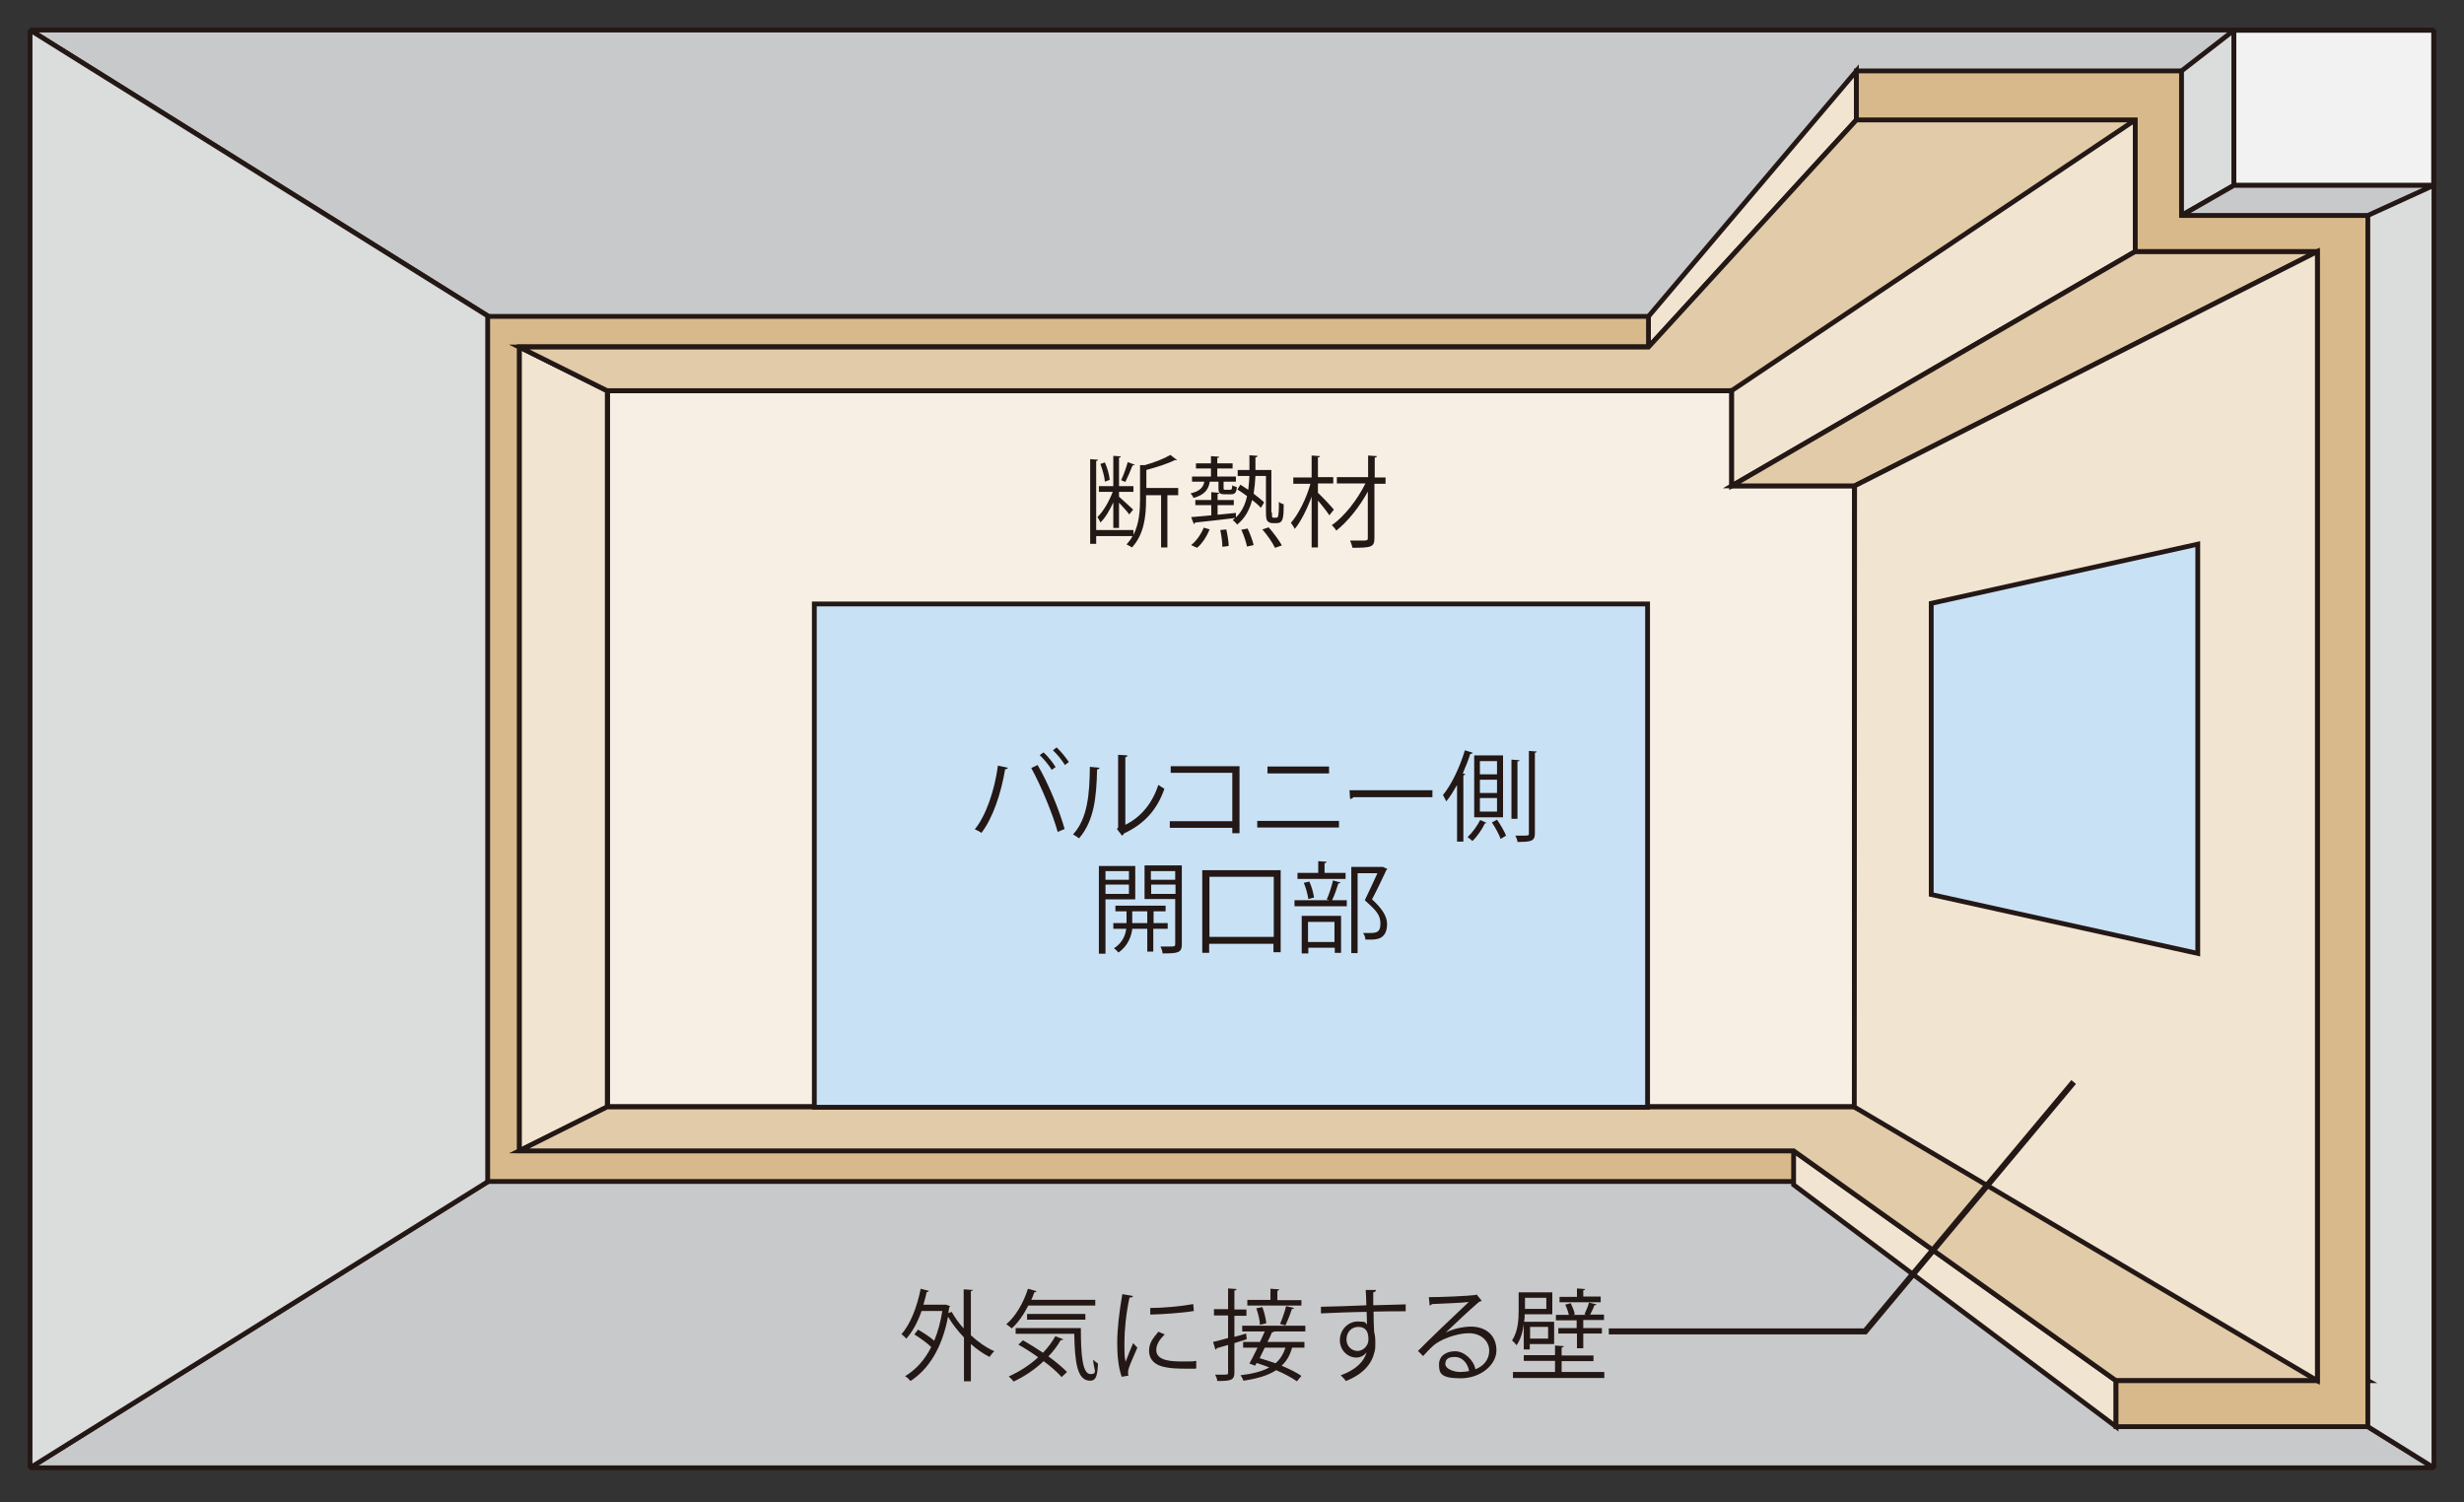 <?xml version="1.0" encoding="UTF-8"?>
<svg xmlns="http://www.w3.org/2000/svg" version="1.1" viewBox="0 0 820 500">
  <rect x="0" y="0" width="820" height="500" fill="#333333" stroke="none"/>
  <defs>
    <style>
      .cls-1 {
        stroke-linejoin: bevel;
      }

      .cls-1, .cls-2, .cls-3 {
        fill: none;
        stroke: #231815;
      }

      .cls-1, .cls-3 {
        stroke-width: 1.6px;
      }

      .cls-4 {
        fill: #c9e1f5;
      }

      .cls-2 {
        stroke-width: 2px;
      }

      .cls-2, .cls-3 {
        stroke-miterlimit: 10;
      }

      .cls-5 {
        fill: #c8c9ca;
      }

      .cls-6 {
        fill: #f7efe3;
      }

      .cls-7 {
        fill: #f1e4d1;
      }

      .cls-8 {
        fill: #dbdcdc;
      }

      .cls-9 {
        fill: #231815;
      }

      .cls-10 {
        fill: #eeeeef;
      }

      .cls-11 {
        fill: #f2f2f2;
      }

      .cls-12 {
        fill: #d8b98b;
      }

      .cls-13 {
        fill: #888;
      }

      .cls-14 {
        fill: #e2cba8;
      }
    </style>
  </defs>
  <!-- Generator: Adobe Illustrator 28.7.1, SVG Export Plug-In . SVG Version: 1.2.0 Build 142)  -->
  <g>
    <g id="_レイヤー_1" data-name="レイヤー_1">
      <g>
        <g>
          <rect class="cls-10" x="10" y="10" width="800" height="478.5"/>
          <rect class="cls-6" x="202.1" y="130" width="415.1" height="238.4"/>
          <rect class="cls-3" x="202.1" y="130" width="415.1" height="238.4"/>
          <rect class="cls-3" x="202.1" y="130" width="415.1" height="238.4"/>
          <polygon class="cls-5" points="810 488.5 10 488.5 202.1 368.4 617.2 368.4 810 488.5"/>
          <polygon class="cls-1" points="810 488.5 10 488.5 202.1 368.4 617.2 368.4 810 488.5"/>
          <polygon class="cls-5" points="810 10 10 10 202.1 130 617.2 130 810 10"/>
          <polygon class="cls-1" points="810 10 10 10 202.1 130 617.2 130 810 10"/>
          <polygon class="cls-8" points="202.1 368.4 10 488.5 10 10 202.1 130 202.1 368.4"/>
          <polygon class="cls-1" points="202.1 368.4 10 488.5 10 10 202.1 130 202.1 368.4"/>
          <polygon class="cls-7" points="202.1 368.4 172.8 383 172.8 115.4 202.1 130 202.1 368.4"/>
          <polygon class="cls-3" points="202.1 368.4 172.8 383 172.8 115.4 202.1 130 202.1 368.4"/>
          <polygon class="cls-8" points="617.2 368.4 810 488.5 810 10 617.2 130 617.2 368.4"/>
          <polygon class="cls-1" points="617.2 368.4 810 488.5 810 10 617.2 130 617.2 368.4"/>
          <polygon class="cls-13" points="646.5 115.4 172.8 115.4 202 130 617.1 130 646.5 115.4"/>
          <polygon class="cls-3" points="646.5 115.4 172.8 115.4 202 130 617.1 130 646.5 115.4"/>
          <polygon class="cls-12" points="656.9 115.4 656.9 105.3 162.3 105.3 162.3 115.4 162.3 115.4 162.3 383 162.3 383 162.3 393.2 646.4 393.2 646.4 383 172.8 383 172.8 115.4 656.9 115.4"/>
          <polygon class="cls-3" points="656.9 115.4 656.9 105.3 162.3 105.3 162.3 115.4 162.3 115.4 162.3 383 162.3 383 162.3 393.2 646.4 393.2 646.4 383 172.8 383 172.8 115.4 656.9 115.4"/>
          <polygon class="cls-7" points="596.9 383 704.2 459.5 704.2 474.8 596.9 394.3 596.9 383"/>
          <polygon class="cls-3" points="596.9 383 704.2 459.5 704.2 474.8 596.9 394.3 596.9 383"/>
          <polygon class="cls-14" points="646.5 383 617.1 368.4 202 368.4 172.8 383 596.9 383 704.2 459.5 788 459.5 646.5 383"/>
          <polygon class="cls-3" points="646.5 383 617.1 368.4 202 368.4 172.8 383 596.9 383 704.2 459.5 788 459.5 646.5 383"/>
          <polygon class="cls-7" points="617.8 39.9 548.6 115.5 548.6 105.3 617.8 23.6 617.8 39.9"/>
          <polygon class="cls-3" points="617.8 39.9 548.6 115.5 548.6 105.3 617.8 23.6 617.8 39.9"/>
          <polygon class="cls-14" points="617.8 39.9 548.6 115.5 172.8 115.5 202 130 600.3 130 629.6 115.5 771.2 39.9 617.8 39.9"/>
          <polygon class="cls-3" points="617.8 39.9 548.6 115.5 172.8 115.5 202 130 600.3 130 629.6 115.5 771.2 39.9 617.8 39.9"/>
          <rect class="cls-3" x="576.3" y="130" width="40.8" height="31.7"/>
          <polygon class="cls-7" points="576.3 161.7 710.6 83.7 710.6 39.9 576.3 130 576.3 161.7"/>
          <polygon class="cls-3" points="576.3 161.7 710.6 83.7 710.6 39.9 576.3 130 576.3 161.7"/>
          <polygon class="cls-14" points="576.3 161.7 617.2 161.7 771.2 83.7 710.6 83.7 576.3 161.7"/>
          <polygon class="cls-3" points="576.3 161.7 617.2 161.7 771.2 83.7 710.6 83.7 576.3 161.7"/>
          <polygon class="cls-12" points="617.8 23.6 617.8 39.9 710.6 39.9 710.6 83.7 771.2 83.7 771.2 459.5 704.2 459.5 704.2 474.8 788 474.8 788 23.6 617.8 23.6"/>
          <polygon class="cls-3" points="617.8 23.6 617.8 39.9 710.6 39.9 710.6 83.7 771.2 83.7 771.2 459.5 704.2 459.5 704.2 474.8 788 474.8 788 23.6 617.8 23.6"/>
          <rect class="cls-4" x="271" y="201" width="277.3" height="167.5"/>
          <rect class="cls-3" x="271" y="201" width="277.3" height="167.5"/>
          <g>
            <path class="cls-9" d="M335.4,255.5c0,.3-.4.5-.9.5-1.3,7.9-4.1,16.3-7.9,21.2-.6-.5-1.5-.9-2.2-1.2,3.7-4.5,6.6-12.9,7.7-21.2l3.3.7ZM352,276.9c-1.6-5.8-5.4-15.1-8.8-21.3l2.1-1c3.5,5.9,7.3,15.2,9,21.3l-2.4,1ZM347.3,250.4c1.5,1.4,3.1,3.4,4,4.9l-1.3.9c-.9-1.5-2.6-3.6-4-4.9l1.3-.9ZM351.6,248.7c1.5,1.4,3.1,3.4,4.1,4.9l-1.3,1c-.9-1.5-2.6-3.6-4-4.9l1.3-1Z"/>
            <path class="cls-9" d="M365.9,255.5c0,.3-.3.5-.8.6-.2,8.9-.9,17-6,22.9-.5-.4-1.3-.9-2-1.3,4.9-5.3,5.5-13.6,5.6-22.5l3.1.3ZM374.5,274.5c5.5-2.7,9.1-7.5,11-13.3.5.4,1.5,1,2,1.3-2.3,6.7-6.4,11.6-13.5,14.9,0,.3-.3.5-.6.7l-1.7-2.2.4-.5v-24.2l3.1.2c0,.3-.3.6-.7.6v22.5Z"/>
            <path class="cls-9" d="M412.5,255v22.3h-2.4v-1.8h-20.8v-2.2h20.8v-16.1h-20.5v-2.2h22.9Z"/>
            <path class="cls-9" d="M445.6,273.2v2.2h-27.2v-2.2h27.2ZM442.3,255.1v2.3h-20.5v-2.3h20.5Z"/>
            <path class="cls-9" d="M449.1,263h27.6v2.3h-26.3c-.2.3-.6.6-1.1.6l-.2-3Z"/>
            <path class="cls-9" d="M484.8,261.4c-1.1,1.9-2.2,3.8-3.5,5.3-.2-.5-.8-1.6-1.1-2.1,2.8-3.4,5.6-9.2,7.3-14.9l2.6.8c0,.2-.3.4-.8.4-.7,2.2-1.6,4.4-2.5,6.5l.8.2c0,.2-.2.4-.6.4v22.1h-2.1v-18.7ZM494.7,273.8c0,.1-.3.2-.6.3-.8,1.8-2.5,4.3-4.1,5.8-.4-.4-1.1-1-1.6-1.3,1.6-1.5,3.3-3.9,4.2-5.7l2.2,1ZM500.2,251.4v20.6h-9.6v-20.6h9.6ZM498.2,257.7v-4.4h-5.7v4.4h5.7ZM498.2,263.9v-4.4h-5.7v4.4h5.7ZM498.2,270.1v-4.5h-5.7v4.5h5.7ZM499.4,279.2c-.5-1.5-1.8-3.8-2.9-5.5l1.7-.9c1.2,1.7,2.5,4,3,5.3l-1.8,1.1ZM505.7,253c0,.2-.2.4-.7.4v19.1h-2v-19.7l2.6.2ZM508.7,249.9l2.7.2c0,.2-.2.4-.6.4v26.9c0,2.6-1.4,2.8-5.8,2.8,0-.6-.4-1.5-.7-2.1.9,0,1.7,0,2.4,0,2,0,2.1,0,2.1-.7v-27.5Z"/>
          </g>
          <g>
            <path class="cls-9" d="M377.8,299.3h-9.9v18.1h-2.2v-29.2h12.1v11.2ZM375.7,289.9h-7.8v2.9h7.8v-2.9ZM367.9,297.5h7.8v-3.1h-7.8v3.1ZM388.5,309.1h-4.7v7.6h-2v-7.6h-5c-.2,2.1-1.3,5.7-4.6,7.9-.3-.4-1-1.1-1.5-1.4,2.9-1.8,3.9-4.6,4.1-6.5h-4.3v-1.9h4.4v-3.9h-3.7v-1.9h16.7v1.9h-4v3.9h4.7v1.9ZM376.8,307.2h5v-3.9h-5v3.9ZM393.3,288.1v26.2c0,2.8-1.3,3-6.4,3,0-.6-.4-1.7-.7-2.3,1.1,0,2.2,0,3,0,1.7,0,1.9,0,1.9-.8v-15h-10.2v-11.2h12.4ZM391.1,289.9h-8.1v2.9h8.1v-2.9ZM383.1,297.5h8.1v-3.1h-8.1v3.1Z"/>
            <path class="cls-9" d="M400.2,289.6h26v27.3h-2.4v-2.8h-21.4v3h-2.3v-27.5ZM402.5,311.8h21.4v-20h-21.4v20Z"/>
            <path class="cls-9" d="M441.5,299.4c.8-1.7,1.7-4.5,2.1-6.4l2.5.7c0,.2-.3.3-.7.3-.5,1.6-1.3,4-2.1,5.6h4.9v2h-17.4v-2h11.6l-1-.3ZM447.8,290.5v2h-16v-2h6.9v-3.9l2.8.2c0,.2-.2.4-.7.5v3.2h7ZM433.2,317.3v-12.5h13.1v12.3h-2.1v-1.7h-8.8v1.9h-2.1ZM435.7,293.3c.8,1.7,1.4,3.9,1.6,5.4l-1.9.5c-.2-1.5-.8-3.7-1.5-5.4l1.8-.4ZM444.1,306.8h-8.8v6.7h8.8v-6.7ZM460.2,288.5l1.5.7c0,.2-.2.3-.3.3-1.3,2.8-3,6.4-4.8,9.8,3.6,3.3,5,5.8,5,8.2,0,5.2-3.6,5.2-5.7,5.2s-1,0-1.5,0c0-.6-.3-1.6-.8-2.2.7,0,1.4,0,2,0,2.2,0,3.8,0,3.8-3.1s-1.6-4.5-5.2-7.8c1.6-3.3,3-6.4,4.2-9h-6.6v26.6h-2.1v-28.7h10.6Z"/>
          </g>
          <g>
            <path class="cls-9" d="M392.1,162.8v2h-3.6v17.4h-2.1v-17.4h-5v1.4c0,5.5-.6,11.6-4.7,16-.4-.3-1.3-.8-1.8-1,.8-.9,1.5-1.8,2-2.8h-12.1v2.6h-2v-28.2l2.6.2c0,.2-.2.4-.6.4v23h12.4v1.6c1.9-3.7,2.2-8,2.2-11.8v-11.4c.7,0,1.2,0,1.6,0,3.2-.9,6.5-2.2,8.5-3.4l2.2,1.7c0,0-.3.2-.7,0-2.3,1.2-6.1,2.4-9.5,3.3v6h10.6ZM370.5,175.7v-8.5c-1.2,2.6-2.7,5.2-4.3,6.7-.2-.6-.7-1.4-1-1.8,1.9-1.8,3.9-5.2,5.1-8.4h-4.6v-1.9h4.8v-10.1l2.5.2c0,.2-.2.4-.6.4v9.5h4.8v1.9h-4.8v1.6c1,.9,4,3.6,4.7,4.3l-1.3,1.6c-.6-.9-2.2-2.6-3.4-3.9v8.4h-1.9ZM367.7,153.9c.8,1.8,1.5,4.2,1.6,5.8l-1.6.6c-.1-1.6-.8-4-1.5-5.9l1.5-.5ZM377.6,154.6c0,.2-.3.3-.7.3-.6,1.6-1.6,3.9-2.4,5.5-.3-.1-1.1-.5-1.4-.6.8-1.6,1.7-4.2,2.2-6l2.2.8Z"/>
            <path class="cls-9" d="M405.4,160.3h-2.8c-.4,2.5-1.6,4.4-5.4,5.4-.2-.5-.6-1.1-1-1.5,3-.7,4.2-1.9,4.6-3.9h-4.1v-1.7h6.3v-2.7h-5v-1.7h5v-2.4l2.7.2c0,.2-.2.4-.6.4v1.8h5.1v1.7h-5.1v2.7h6.2v1.7h-4.1v2.1c0,.5,0,.6.6.6h1.6c.5,0,.6-.2.7-1.5.4.3,1.1.5,1.5.6-.1,1.9-.7,2.4-1.9,2.4h-2.1c-1.7,0-2.1-.4-2.1-2.1v-2.1ZM423.3,170.6c0,1.6,0,1.7.6,1.7,1,0,1.1,0,1.3-.2.4-.5.4-3.2.4-5.1.4.4,1.1.7,1.6.8,0,4.8-.2,6.3-2.4,6.3h-1.3c-.6,0-1.2-.2-1.6-.6-.4-.4-.6-.9-.6-3.2v-11.9h-3.5c-.1,2.1-.3,4.1-.6,5.9,1.4,1.1,2.7,2.1,3.5,2.9l-1.1,1.8c-.7-.8-1.7-1.7-2.9-2.6-.9,3.4-2.4,6.1-5,8.2-.3-.5-1-1.2-1.5-1.5.3-.2.6-.4.8-.7-5,.6-10.1,1.2-13.3,1.5,0,.3-.2.4-.4.5l-.9-2.3c1.8-.1,4.1-.4,6.7-.6v-3.4h-5.3v-1.7h5.3v-2.6l2.7.2c0,.2-.2.4-.6.4v2h5.4v1.7h-5.4v3.2c2-.2,4.1-.4,6.1-.6v1.5c1.9-1.8,3.1-4.2,3.7-7.1-1.1-.8-2.2-1.6-3.2-2.2l1-1.6c.8.5,1.7,1.1,2.6,1.7.2-1.5.3-3,.4-4.6h-3.9v-2h3.9c0-1.6,0-3.2,0-4.9l2.7.2c0,.3-.3.5-.7.5v4.2c0,0,5.3,0,5.3,0v14.1ZM402.6,176.1c-.9,2.2-2.4,4.7-4.2,6.2-.5-.2-1-.4-2-.9,1.7-1.3,3.3-3.6,4.2-5.8l2,.6ZM406.8,182c0-1.4-.3-3.8-.7-5.6l2-.2c.4,1.8.8,4.1.8,5.5l-2.2.3ZM415,181.9c-.3-1.5-1.1-3.9-1.9-5.6l2.1-.4c.8,1.7,1.7,4.1,2,5.5l-2.2.5ZM424.3,182.3c-.8-1.7-2.6-4.3-4.2-6.1l2.1-.7c1.6,1.8,3.5,4.4,4.4,6l-2.2.8Z"/>
            <path class="cls-9" d="M438.7,164.1c1.2,1.1,4.5,4.6,5.2,5.5l-1.5,1.9c-.7-1.1-2.4-3.3-3.8-4.9v15.6h-2.1v-16.9c-1.5,4.1-3.6,8.3-5.6,10.7-.3-.6-.9-1.5-1.3-2,2.5-2.8,5.2-8.2,6.5-13h-5.7v-2.1h6.1v-7.3l2.8.2c0,.2-.2.4-.7.4v6.6h5.1v2.1h-5.1v3.1ZM461.1,158.9v2.1h-3.7v18.1c0,3-1.1,3.2-7.3,3.2-.1-.6-.5-1.7-.8-2.4,1.3,0,2.6,0,3.6,0,2.1,0,2.3,0,2.3-.9v-15.4c-2.7,5-6.7,10-10.5,13-.3-.6-1-1.4-1.5-1.8,4.2-2.9,8.6-8.6,11.2-13.9h-9.5v-2.1h10.4v-7.2l2.9.2c0,.3-.2.4-.7.5v6.6h3.7Z"/>
          </g>
          <g>
            <path class="cls-9" d="M323.8,429.2c0,.2-.2.4-.7.5v14.7c2.4,2.2,5.1,4.1,7.8,5.3-.5.4-1.2,1.3-1.6,1.9-2.1-1.1-4.2-2.5-6.2-4.3v12.4h-2.3v-14.6c-2-2.1-3.9-4.5-5.3-6.9-2,10.6-6.6,17.6-12.5,21.4-.4-.5-1.2-1.3-1.8-1.6,3.5-2.1,6.5-5.3,8.7-9.7-1.4-1.4-3.7-3-5.6-4.2l1.2-1.6c1.8,1,3.9,2.4,5.4,3.7,1.2-2.9,2.1-6.2,2.7-9.9h-6.9c-1.3,3.7-3,6.9-5.1,9.2-.3-.4-1.1-1.1-1.6-1.5,3-3.3,5.2-9.1,6.4-15.1l2.7.7c0,.2-.3.4-.7.4-.3,1.4-.7,2.8-1.1,4.2h7.5c0,0,1.4.5,1.4.5,0,.1-.2.3-.3.4l-.3,1.9,1.1-.4c1.1,1.9,2.4,3.8,4,5.5v-13l2.9.2Z"/>
            <path class="cls-9" d="M364.4,434.5h-22.2c-1.5,3-3.4,5.7-5.5,7.6-.4-.4-1.3-1-1.8-1.4,3.1-2.6,5.7-7.1,7.2-11.8l2.8.8c0,.2-.3.4-.7.4-.3.9-.6,1.7-1,2.5h21.3v1.9ZM340.5,446.1c2.1,1.2,4.4,2.6,6.6,4.1,1.6-1.7,3-3.5,4.1-5.5l2.6,1c0,.3-.5.3-.8.3-1.1,1.9-2.5,3.8-4.1,5.4,2.5,1.8,4.7,3.7,6.2,5.2l-1.8,1.7c-1.4-1.6-3.5-3.5-6-5.3-2.9,2.8-6.4,5.1-10,6.8-.3-.5-1.1-1.3-1.6-1.7,3.5-1.6,6.9-3.7,9.8-6.4-2.1-1.5-4.4-3-6.6-4.2l1.6-1.5ZM337.9,442h21.8c0,8.8.5,15.3,3.2,15.3s.9-1.9.9-4.8c.5.5,1.1,1,1.6,1.3-.2,4.2-.7,5.7-2.6,5.7-4.4,0-5.1-6.2-5.3-15.6h-19.5v-1.9ZM361.2,439.2h-19.4v-1.9h19.4v1.9Z"/>
            <path class="cls-9" d="M377,431.3c0,.4-.4.6-1.1.5-1.2,5.4-1.7,11.3-1.7,14.9s0,5,.4,6.5c.6-1.6,2-5.1,2.5-6.2l1.4,1.5c-1.4,3.3-2.3,5.2-2.8,6.7-.2.6-.3,1.1-.3,1.6s0,.7.2,1l-2.3.4c-1.1-3.1-1.5-7-1.5-11.4s.7-10.4,1.7-16.1l3.5.6ZM398,455.5c-1.2,0-2.4,0-3.6,0-2.3,0-4.6-.1-6.1-.4-4.1-.6-5.9-2.8-5.9-5.5s1.3-4.2,3.1-6.4l2.1.9c-1.7,1.7-2.8,3.3-2.8,5.2,0,3.8,5.6,3.8,9,3.8s2.9,0,4.3-.2v2.3ZM382.7,435.3c4.3,0,10-.5,14.4-1.3l.2,2.3c-4.1.7-10.7,1.1-14.5,1.2v-2.3Z"/>
            <path class="cls-9" d="M414.9,445.7l-4.1,1.3v9.8c0,2.6-1.3,2.8-5.7,2.8,0-.6-.4-1.5-.7-2.1.7,0,1.4,0,2,0,2.3,0,2.3,0,2.3-.7v-9.2c-1.5.4-2.7.8-3.8,1.1,0,.3-.2.4-.4.5l-.8-2.6c1.4-.3,3.1-.8,5-1.3v-7.5h-4.7v-2.1h4.7v-6.9l2.8.2c0,.3-.2.4-.7.5v6.3h4v2.1h-4v7c1.3-.3,2.6-.7,3.9-1.1l.2,1.9ZM434.5,443.1h-10.5c0,.2-.3.3-.7.3-.4,1-.9,2.1-1.5,3.2h12.3v1.9h-4.1c-.7,2.5-1.8,4.5-3.5,6,2.6,1.1,5,2.3,6.6,3.4l-1.5,1.8c-1.7-1.2-4.1-2.5-6.9-3.7-2.6,1.7-6.1,2.8-10.9,3.5-.2-.6-.6-1.4-1-1.8,4.1-.5,7.2-1.3,9.6-2.6-1.4-.6-2.8-1-4.2-1.5l-.5.9-1.9-.7c.8-1.4,1.7-3.3,2.7-5.3h-4.8v-1.9h5.6c.6-1.2,1.1-2.4,1.6-3.5h-7.5v-1.9h21v1.9ZM433.1,432.6v1.9h-18v-1.9h7.7v-3.7l2.9.2c0,.2-.2.4-.6.5v3.1h8.1ZM420.1,435c.7,1.8,1.2,4.1,1.3,5.4l-2.1.5c0-1.4-.6-3.7-1.2-5.5l2-.4ZM420.9,448.5c-.6,1.2-1.2,2.4-1.7,3.5,1.7.5,3.5,1.1,5.3,1.7,1.6-1.4,2.6-3.1,3.3-5.2h-6.9ZM430.6,435.3c0,.2-.3.3-.7.4-.5,1.6-1.4,3.9-2.1,5.4l-1.8-.5c.7-1.6,1.6-4.2,2-5.9l2.7.6Z"/>
            <path class="cls-9" d="M454.7,434.4c0-.7-.1-4.3-.2-5.1h3.4c0,.4-.3.7-.9.8,0,.4,0,.8,0,4.3,4.1-.1,8.3-.2,10.8-.3v2.3c-2.8,0-6.8,0-10.7.1,0,2.6.1,5,.2,6.8.3,1.1.4,2.1.4,3.5s0,2.3-.3,3.2c-.9,3.9-3.7,7.3-9.5,9.6-.4-.6-1.2-1.4-1.7-1.9,5-1.8,7.8-4.6,8.6-7.7h0c-.7,1-1.9,1.8-3.4,1.8-2.9,0-5.5-2.4-5.5-5.8,0-3.5,2.8-6.2,5.9-6.2s2.4.4,3.1,1c0-.6,0-2.8-.1-4.2-3.4,0-13.9.4-15.2.5v-2.2c0,0,7.5-.2,7.5-.2l7.7-.3ZM455.4,445.9c0-1.3,0-4.3-3.4-4.3-2.3,0-3.9,1.8-3.9,4.2,0,2.3,1.8,3.8,3.7,3.8s3.6-1.8,3.6-3.7Z"/>
            <path class="cls-9" d="M481.3,443.4c2.2-1.1,5.6-1.9,8.2-1.9,5.2,0,8.5,3.1,8.5,7.9s-5.2,9.3-11.9,9.3-7.2-1.7-7.2-4.6,2.4-4.4,5.4-4.4,6.2,3,6.7,6c2.6-1,4.6-3.1,4.6-6.2s-2.6-5.8-6.8-5.8-9.8,2.2-12,4.3c-1,.9-2.3,2.3-3.2,3.3l-1.7-1.7c3-3.1,12.4-12.1,16.9-16.3-1.9.3-8.5.5-12.3.7,0,.2-.4.4-.7.5l-.3-2.8c4.5,0,13-.4,15.4-.7l.5-.2,1.7,2.1c-.2.1-.5.3-.8.3-2.3,1.9-8.6,7.8-11.2,10.3h0ZM485.9,456.6c1,0,2.1-.1,3-.3-.4-2.5-2.2-4.7-4.7-4.7s-3.2.9-3.2,2.4,2.7,2.6,4.9,2.6Z"/>
            <path class="cls-9" d="M507.1,440.7h0c-.3,2.4-1,5-2.4,7-.3-.4-1.1-1.3-1.5-1.6,2-3,2.2-7,2.2-10v-6h11.2v7.3h-9.2c0,.8,0,1.6-.2,2.5h10v7.4h-8.1v1.8h-2v-8.3ZM519.8,456.6h14.1v2h-30.4v-2h14v-3.7h-10.4v-1.9h10.4v-3.2l2.9.2c0,.2-.2.4-.7.5v2.6h10.6v1.9h-10.6v3.7ZM514.6,431.9h-7.1v3.7h7.1v-3.7ZM515.2,441.6h-6v3.9h6v-3.9ZM524.7,442.1v-2.7h-6.9v-1.8h4.3c-.2-1-.7-2.4-1.2-3.4l1.8-.5c.6,1.2,1.2,2.7,1.4,3.7l-.7.2h4.4l-.5-.2c.5-1.1,1.2-2.7,1.5-3.9l2.5.6c0,.2-.3.3-.7.3-.3.9-.9,2.1-1.4,3.1h4.6v1.8h-6.9v2.7h6.2v1.8h-6.2v4.9h-2.1v-4.9h-6.2v-1.8h6.2ZM532.7,431.6v1.8h-13.7v-1.8h5.8v-2.8l2.7.2c0,.2-.2.4-.6.4v2.1h5.8Z"/>
          </g>
          <polygon class="cls-7" points="617.2 161.7 771.2 83.7 771.2 459.5 617.1 368.4 617.2 161.7"/>
          <polygon class="cls-3" points="617.2 161.7 771.2 83.7 771.2 459.5 617.1 368.4 617.2 161.7"/>
          <g>
            <polygon class="cls-4" points="642.7 297.7 731.4 317.3 731.4 181.1 642.7 200.8 642.7 297.7"/>
            <polygon class="cls-3" points="642.7 297.7 731.4 317.3 731.4 181.1 642.7 200.8 642.7 297.7"/>
          </g>
          <g>
            <polyline class="cls-3" points="726 23.6 726 71.7 788 71.7"/>
            <rect class="cls-11" x="743.4" y="10.1" width="66.5" height="51.6"/>
            <rect class="cls-1" x="743.4" y="10.1" width="66.5" height="51.6"/>
            <polygon class="cls-8" points="726 23.6 743.4 10.1 743.4 61.7 726 71.7 726 23.6"/>
            <polygon class="cls-1" points="726 23.6 743.4 10.1 743.4 61.7 726 71.7 726 23.6"/>
            <polygon class="cls-5" points="788 71.7 809.9 61.7 743.4 61.7 726 71.7 788 71.7"/>
            <polygon class="cls-1" points="788 71.7 809.9 61.7 743.4 61.7 726 71.7 788 71.7"/>
          </g>
        </g>
        <polyline class="cls-2" points="535.4 443.1 620.7 443.1 690.1 360.1"/>
      </g>
    </g>
  </g>
</svg>